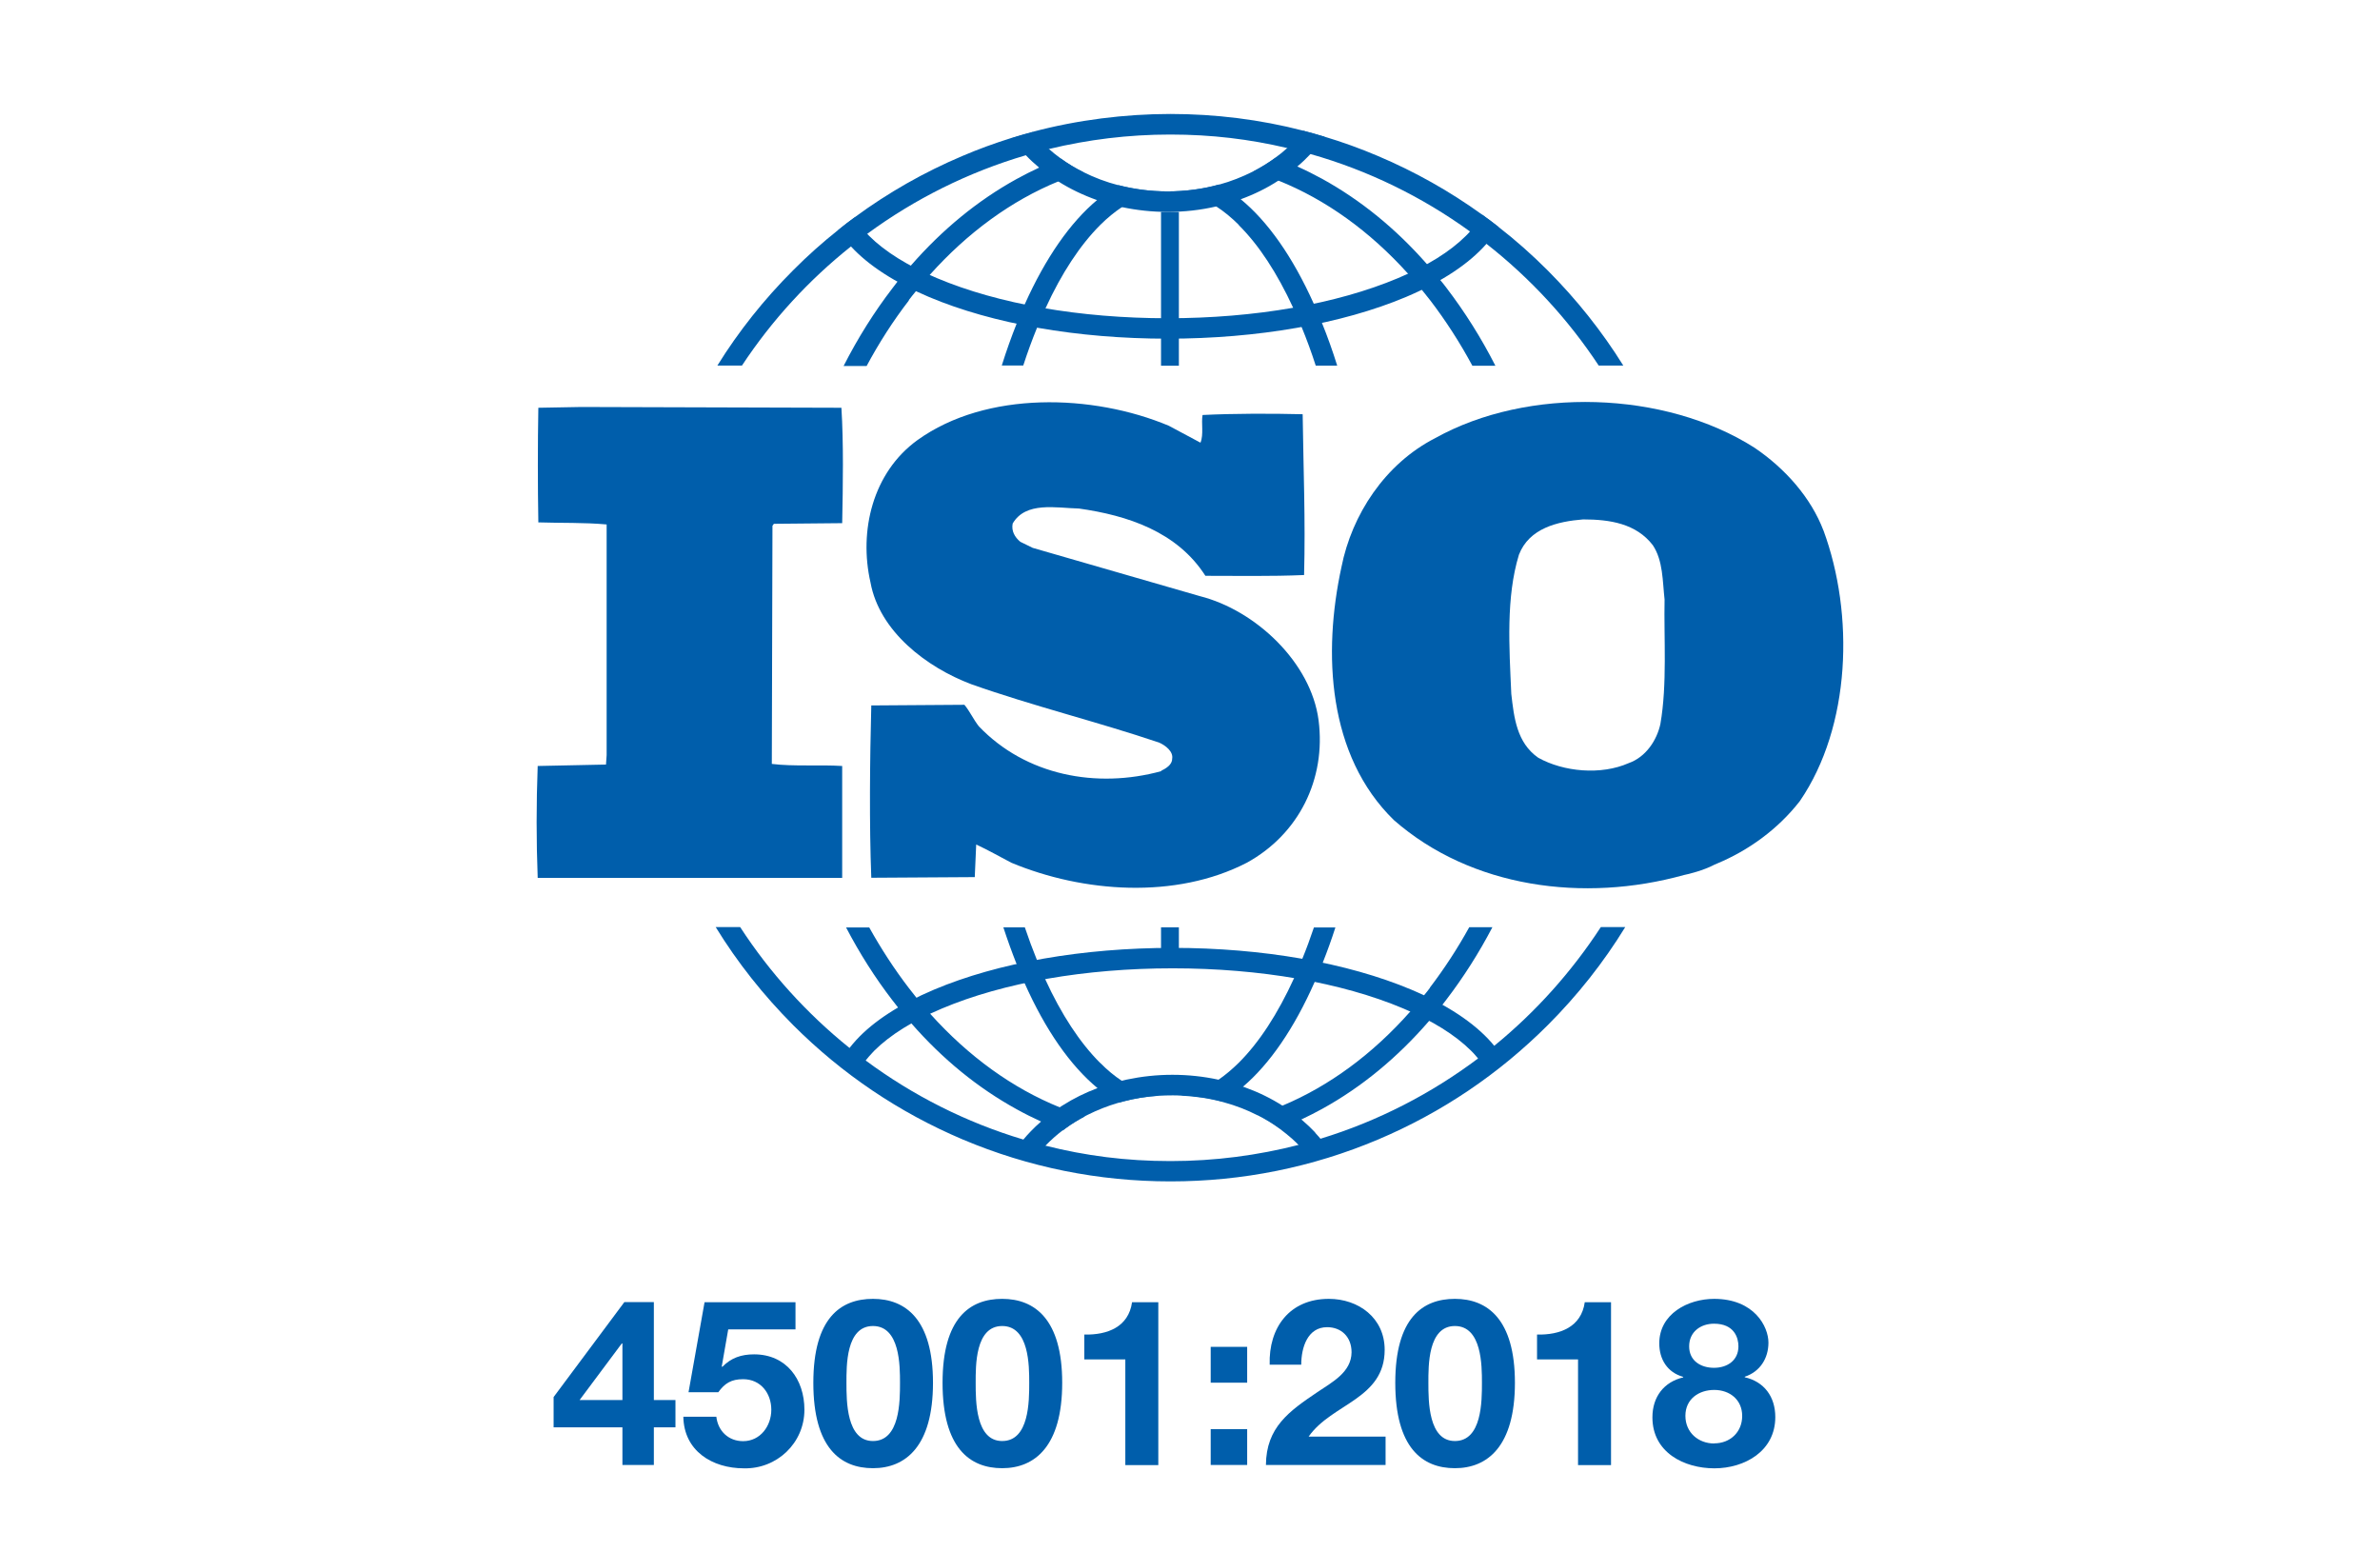 <svg xmlns="http://www.w3.org/2000/svg" id="Layer_1" viewBox="0 0 184 120"><defs><style>.cls-1{fill:#005eab;}</style></defs><path class="cls-1" d="M123.75,71.68c-2.26,3.46-5.04,6.56-8.23,9.16-.41.33-.82.66-1.24.97-3.62,2.72-7.72,4.84-12.15,6.2-.56.17-1.13.33-1.7.48-3.18.82-6.51,1.26-9.94,1.26s-6.56-.41-9.66-1.19c-.57-.14-1.14-.3-1.7-.47-4.45-1.33-8.57-3.42-12.21-6.12-.42-.31-.84-.64-1.25-.97-3.28-2.64-6.14-5.79-8.45-9.34h-1.89c1.68,2.74,3.69,5.27,5.99,7.58,3.79,3.79,8.2,6.76,13.11,8.84,5.09,2.15,10.49,3.24,16.06,3.24s10.97-1.09,16.06-3.24c4.91-2.08,9.32-5.05,13.11-8.84,2.3-2.3,4.31-4.84,5.99-7.58h-1.89ZM65.78,19.05c.41-.33.83-.65,1.26-.97,3.66-2.69,7.81-4.77,12.27-6.08.59-.17,1.18-.33,1.78-.48,3.01-.73,6.15-1.12,9.38-1.12s6.13.36,9.03,1.04c.6.14,1.2.3,1.79.46,4.49,1.27,8.66,3.32,12.35,5.99.43.31.85.63,1.27.95,3.38,2.65,6.32,5.83,8.69,9.42h1.9c-1.65-2.65-3.61-5.11-5.85-7.36-1.2-1.2-2.47-2.33-3.8-3.36-.42-.33-.84-.65-1.28-.96-2.5-1.8-5.18-3.31-8.04-4.52-1.36-.58-2.75-1.08-4.15-1.5-.54-.16-1.09-.32-1.63-.46-3.33-.86-6.77-1.29-10.27-1.29s-7.19.46-10.64,1.38c-.55.15-1.09.3-1.63.47-1.28.4-2.55.86-3.79,1.39-2.98,1.26-5.77,2.85-8.35,4.75-.43.31-.85.64-1.26.97-1.22.97-2.39,2.01-3.5,3.13-2.24,2.24-4.2,4.7-5.85,7.36h1.9c2.31-3.5,5.16-6.61,8.43-9.21Z"></path><path class="cls-1" d="M110.55,76.36c-.15.2-.3.39-.46.58-.35.43-.7.85-1.06,1.25-2.92,3.3-6.27,5.76-9.87,7.27-.64.27-1.28.51-1.93.72,0,0,.01,0,.02,0,.61.31,1.18.66,1.71,1.05.56-.21,1.11-.45,1.66-.7.53-.25,1.06-.52,1.59-.81,3.05-1.68,5.83-3.97,8.29-6.82.35-.4.69-.82,1.02-1.24.09-.12.18-.23.27-.35,1.34-1.75,2.54-3.63,3.59-5.64h-1.79c-.91,1.65-1.93,3.21-3.05,4.68ZM108.86,21.16c.36.4.72.82,1.07,1.25.21.26.42.52.63.79,1.21,1.58,2.3,3.27,3.27,5.07h1.78c-1.1-2.16-2.37-4.17-3.79-6.03-.15-.2-.3-.39-.46-.58-.34-.42-.68-.83-1.03-1.23-2.41-2.75-5.13-4.96-8.1-6.6-.64-.35-1.28-.67-1.93-.96-.56-.25-1.12-.48-1.68-.68-.54.4-1.13.76-1.75,1.08.66.2,1.32.43,1.97.69,3.66,1.47,7.06,3.91,10.03,7.21ZM81.94,85.6c-3.66-1.48-7.06-3.93-10.03-7.24-.36-.4-.71-.82-1.06-1.24-.2-.25-.4-.5-.59-.75-1.12-1.46-2.14-3.03-3.06-4.68h-1.79c1.05,2.01,2.25,3.9,3.59,5.64.14.18.28.37.43.55.34.42.68.83,1.03,1.23,2.42,2.77,5.15,4.99,8.13,6.63.63.35,1.27.67,1.91.96.55.25,1.11.48,1.67.68.08-.06.15-.11.23-.17.46-.34.96-.64,1.48-.92-.65-.2-1.3-.43-1.94-.69ZM70.26,23.2c.18-.23.36-.47.55-.69.35-.43.7-.85,1.06-1.25,2.94-3.29,6.31-5.74,9.93-7.23.65-.27,1.3-.5,1.97-.71-.63-.31-1.22-.67-1.76-1.06-.56.21-1.12.44-1.68.7-.58.27-1.16.56-1.74.88-3.01,1.66-5.75,3.91-8.19,6.71-.35.4-.69.81-1.03,1.24-.12.15-.24.31-.36.47-1.43,1.86-2.69,3.87-3.79,6.03h1.78c.96-1.79,2.05-3.49,3.27-5.07Z"></path><path class="cls-1" d="M100.69,74.11c-.09.22-.18.43-.27.64-.12.29-.25.57-.37.85-1.27,2.78-2.71,4.99-4.29,6.56-.51.5-1.02.93-1.54,1.29-.95.65-1.92,1.06-2.9,1.22,1.1.05,2.17.21,3.18.48,0,0,0,0,0,0,.55-.32,1.09-.71,1.61-1.16,2.06-1.76,3.94-4.49,5.53-8.09.08-.17.15-.35.23-.53.13-.31.26-.63.39-.95.35-.88.68-1.79.98-2.73h-1.66c-.28.84-.58,1.65-.9,2.43ZM95.77,17.4c1.55,1.54,2.96,3.69,4.21,6.4.15.33.3.67.45,1.01.07.16.13.31.2.47.39.95.76,1.95,1.09,2.98h1.66c-.36-1.15-.75-2.25-1.18-3.3-.1-.26-.21-.52-.32-.78-.1-.24-.2-.47-.31-.7-1.63-3.63-3.55-6.36-5.66-8.09-.54-.44-1.1-.82-1.66-1.13-1.25.35-2.6.53-3.99.53-1.32,0-2.6-.17-3.79-.48-.56.32-1.11.7-1.65,1.15-2.08,1.74-3.98,4.46-5.6,8.07-.1.21-.19.43-.28.65-.12.27-.23.55-.34.83-.41,1.03-.8,2.12-1.15,3.24h1.66c.33-1.02.69-2,1.07-2.93.07-.18.14-.35.22-.52.14-.33.28-.65.43-.97,1.25-2.73,2.68-4.89,4.23-6.44.55-.55,1.12-1.01,1.69-1.39,1.2-.79,2.43-1.19,3.67-1.19s2.42.38,3.6,1.14c.59.38,1.18.86,1.76,1.44ZM85.05,82.16c-1.56-1.56-2.99-3.73-4.25-6.48-.14-.3-.28-.61-.41-.93-.08-.18-.16-.37-.23-.56-.33-.81-.64-1.65-.93-2.51h-1.66c.32.98.66,1.92,1.02,2.83.12.29.23.57.35.86.09.21.18.42.27.62,1.62,3.64,3.54,6.38,5.64,8.12.53.44,1.07.82,1.62,1.13.13-.04.26-.07.4-.11.88-.23,1.8-.38,2.76-.44-.98-.13-1.96-.52-2.91-1.15-.56-.37-1.12-.83-1.66-1.38Z"></path><path class="cls-1" d="M114.58,16.59c-.23.44-.54.87-.93,1.3-.1.12-.21.23-.33.35-1.22,1.21-2.98,2.31-5.24,3.26-4.75,2-11.07,3.1-17.82,3.1s-13.07-1.1-17.82-3.1c-2.26-.95-4.02-2.05-5.24-3.26-.05-.05-.1-.1-.15-.16-.4-.42-.73-.84-.98-1.27-.43.31-.85.63-1.26.97.27.43.6.85.98,1.27,1.35,1.47,3.39,2.79,6.04,3.91,4.94,2.08,11.48,3.22,18.43,3.22s13.5-1.15,18.43-3.22c2.77-1.17,4.88-2.57,6.23-4.11.37-.42.68-.86.94-1.3-.42-.33-.84-.65-1.28-.96Z"></path><path class="cls-1" d="M100.75,10.12c-.37.47-.78.92-1.24,1.33-.28.26-.58.5-.9.73-.54.4-1.13.76-1.75,1.08-.81.41-1.69.76-2.61,1.01-1.25.35-2.6.53-3.99.53-1.32,0-2.6-.17-3.79-.48-.96-.25-1.86-.59-2.7-1.01-.63-.31-1.22-.67-1.76-1.06-.32-.23-.62-.47-.9-.72-.46-.41-.88-.85-1.26-1.32-.55.15-1.09.3-1.63.47.33.46.7.9,1.1,1.33.31.33.65.64,1.01.94.04.03.07.06.11.09.43.35.89.68,1.37.98.93.59,1.94,1.07,3.01,1.45.62.22,1.26.4,1.92.54,1.14.24,2.32.37,3.53.37,1.28,0,2.54-.14,3.75-.42.65-.15,1.29-.34,1.91-.56,1.04-.38,2.02-.86,2.92-1.45.44-.28.85-.58,1.25-.91.07-.06.14-.12.21-.18.36-.3.69-.62,1-.95.4-.43.76-.87,1.09-1.34-.54-.16-1.09-.32-1.63-.46Z"></path><path class="cls-1" d="M114.98,82.86c-.23-.44-.54-.87-.93-1.3-.1-.12-.21-.23-.33-.35-1.22-1.21-2.98-2.31-5.24-3.26-4.75-2-11.07-3.1-17.82-3.1s-13.07,1.1-17.82,3.1c-2.26.95-4.02,2.05-5.24,3.26-.05.05-.1.1-.15.16-.4.42-.73.84-.98,1.27-.43-.31-.85-.63-1.26-.97.27-.43.6-.85.98-1.27,1.35-1.47,3.39-2.79,6.04-3.91,4.94-2.08,11.48-3.22,18.43-3.22s13.5,1.15,18.43,3.22c2.77,1.17,4.88,2.57,6.23,4.11.37.42.68.86.94,1.3-.42.33-.84.65-1.28.96Z"></path><path class="cls-1" d="M101.69,87.55c-.31-.33-.65-.65-1-.95-.02-.02-.04-.03-.06-.05-.05-.04-.1-.09-.16-.13-.4-.33-.82-.63-1.25-.91-.02-.01-.03-.02-.05-.03-.89-.57-1.85-1.04-2.87-1.41-.06-.02-.12-.04-.19-.07-.56-.2-1.13-.36-1.72-.5-.06-.01-.12-.03-.18-.04-1.15-.25-2.35-.38-3.57-.38s-2.39.13-3.53.37c-.14.03-.28.06-.42.1-.51.12-1.01.27-1.5.44-.12.04-.24.09-.37.13-.93.35-1.82.79-2.64,1.31-.09.05-.17.11-.26.17-.38.25-.76.53-1.11.82-.04.03-.07.06-.11.09-.07.06-.15.13-.22.19-.28.24-.54.49-.79.75-.41.42-.78.87-1.1,1.33.54.17,1.08.33,1.63.47.37-.47.8-.91,1.26-1.32.22-.19.44-.38.67-.55.08-.06.15-.11.23-.17.46-.34.96-.64,1.48-.92.09-.05.19-.1.28-.14.72-.36,1.49-.66,2.3-.9.13-.04.26-.07.4-.11.88-.23,1.8-.38,2.76-.44.34-.02.69-.03,1.04-.03.23,0,.45,0,.67.02,1.1.05,2.17.21,3.18.48,0,0,0,0,0,0,.05.01.09.02.14.04.92.25,1.79.59,2.59,1,0,0,.01,0,.02,0,.61.31,1.18.66,1.71,1.05.01,0,.02.02.04.03.31.23.61.48.9.73.46.41.87.86,1.24,1.33.55-.14,1.09-.29,1.63-.46-.32-.46-.69-.91-1.09-1.34Z"></path><rect class="cls-1" x="89.76" y="16.38" width="1.38" height="11.89"></rect><rect class="cls-1" x="89.76" y="71.68" width="1.38" height="3.16"></rect><path class="cls-1" d="M140.97,41c-.96-2.52-2.94-4.78-5.34-6.4-6.94-4.41-17.51-4.72-24.66-.74-3.9,1.99-6.46,5.93-7.26,9.97-1.45,6.66-1.07,14.57,4.05,19.56,5.98,5.24,14.68,6.4,22.42,4.25.37-.07,1.53-.36,2.34-.79l.23-.1c2.4-1,4.69-2.63,6.4-4.83,3.95-5.77,4.22-14.43,1.82-20.93ZM128.37,55.95c-.27,1.26-1.12,2.57-2.46,3.04-2.13.94-5.02.68-6.99-.42-1.66-1.16-1.87-3.1-2.08-4.93-.16-3.62-.42-7.45.59-10.76.79-2.05,2.98-2.57,4.96-2.73,2.08,0,4.1.32,5.39,1.99.8,1.2.75,2.78.91,4.2-.06,2.99.21,6.55-.32,9.6Z"></path><path class="cls-1" d="M65.11,59.21c-1.76-.11-3.74.05-5.44-.16l.05-18.41.11-.15,5.28-.05c.06-2.99.11-6.2-.06-8.92l-20.12-.06-3.31.06c-.05,2.78-.05,6.03,0,8.86,1.82.06,3.52,0,5.28.16v17.83l-.05.73-5.28.11c-.11,2.93-.11,5.77,0,8.65h23.54v-8.65Z"></path><path class="cls-1" d="M89.78,59.61c-5.02,1.37-10.47.33-14.1-3.46-.42-.53-.69-1.15-1.12-1.67l-7.2.05c-.11,4.25-.16,9.13,0,13.32l8-.05.11-2.52c.91.42,1.82.94,2.72,1.41,5.55,2.31,12.7,2.84,18.2,0,4.01-2.2,6.14-6.45,5.55-11.02-.58-4.45-4.86-8.5-9.18-9.59l-12.92-3.73-.96-.47c-.43-.36-.7-.83-.59-1.41,1.01-1.73,3.37-1.2,5.13-1.16,3.74.53,7.58,1.78,9.77,5.2,2.35,0,5.07.05,7.63-.06.11-4.3-.05-8.07-.11-12.43-2.4-.06-5.34-.06-7.74.06-.11.62.1,1.51-.16,2.14l-2.45-1.31c-5.87-2.46-14.1-2.72-19.43,1.11-3.47,2.51-4.54,7.03-3.63,11.01.69,3.77,4.32,6.55,7.79,7.86,4.75,1.68,9.71,2.89,14.52,4.51.48.21,1.12.69,1.01,1.26,0,.46-.48.74-.86.93Z"></path><path class="cls-1" d="M48.12,110.33h-5.32v-2.34l5.47-7.34h2.28v7.57h1.67v2.11h-1.67v2.91h-2.43v-2.91ZM48.12,103.85h-.05l-3.26,4.37h3.31v-4.37Z"></path><path class="cls-1" d="M61.5,102.76h-5.2l-.5,2.86.04.04c.68-.7,1.47-.97,2.46-.97,2.48,0,3.89,1.92,3.89,4.28,0,2.59-2.14,4.59-4.68,4.53-2.45,0-4.64-1.35-4.68-3.99h2.55c.13,1.12.95,1.89,2.07,1.89,1.33,0,2.18-1.17,2.18-2.43s-.81-2.36-2.18-2.36c-.92,0-1.42.32-1.92,1.01h-2.3l1.24-6.96h7.03v2.1Z"></path><path class="cls-1" d="M67.49,100.4c2.52,0,4.64,1.58,4.64,6.49s-2.12,6.6-4.64,6.6-4.61-1.58-4.61-6.6,2.12-6.49,4.61-6.49ZM67.49,111.39c2.09,0,2.09-3.08,2.09-4.5,0-1.31,0-4.39-2.09-4.39s-2.05,3.08-2.05,4.39c0,1.42,0,4.5,2.05,4.5Z"></path><path class="cls-1" d="M77.48,100.4c2.52,0,4.64,1.58,4.64,6.49s-2.12,6.6-4.64,6.6-4.61-1.58-4.61-6.6,2.12-6.49,4.61-6.49ZM77.48,111.39c2.09,0,2.09-3.08,2.09-4.5,0-1.31,0-4.39-2.09-4.39s-2.05,3.08-2.05,4.39c0,1.42,0,4.5,2.05,4.5Z"></path><path class="cls-1" d="M89.55,113.25h-2.55v-8.17h-3.17v-1.92c1.78.04,3.42-.58,3.69-2.5h2.03v12.59Z"></path><path class="cls-1" d="M96.42,106.88h-2.82v-2.77h2.82v2.77ZM93.6,110.47h2.82v2.77h-2.82v-2.77Z"></path><path class="cls-1" d="M98.16,105.49c-.09-2.88,1.55-5.09,4.57-5.09,2.3,0,4.32,1.47,4.32,3.94,0,1.89-1.01,2.93-2.25,3.81-1.24.88-2.72,1.6-3.63,2.9h5.95v2.19h-9.25c.02-2.91,1.8-4.16,3.98-5.63,1.12-.76,2.63-1.53,2.64-3.08,0-1.19-.79-1.94-1.89-1.94-1.51,0-2,1.57-2,2.9h-2.45Z"></path><path class="cls-1" d="M112.48,100.4c2.52,0,4.64,1.58,4.64,6.49s-2.12,6.6-4.64,6.6-4.61-1.58-4.61-6.6,2.12-6.49,4.61-6.49ZM112.48,111.39c2.09,0,2.09-3.08,2.09-4.5,0-1.31,0-4.39-2.09-4.39s-2.05,3.08-2.05,4.39c0,1.42,0,4.5,2.05,4.5Z"></path><path class="cls-1" d="M124.55,113.25h-2.55v-8.17h-3.17v-1.92c1.78.04,3.42-.58,3.69-2.5h2.03v12.59Z"></path><path class="cls-1" d="M132.51,100.4c3.13,0,4.21,2.16,4.21,3.38s-.65,2.25-1.83,2.64v.04c1.49.34,2.36,1.49,2.36,3.08,0,2.64-2.38,3.96-4.71,3.96s-4.79-1.22-4.79-3.94c0-1.6.9-2.74,2.38-3.09v-.04c-1.22-.34-1.85-1.35-1.85-2.59,0-2.27,2.2-3.44,4.25-3.44ZM132.53,111.57c1.22,0,2.16-.86,2.16-2.12s-.97-2.01-2.16-2.01-2.23.7-2.23,2,1.01,2.14,2.23,2.14ZM132.51,105.73c1.04,0,1.89-.58,1.89-1.66,0-.65-.31-1.75-1.89-1.75-1.03,0-1.92.63-1.92,1.75s.9,1.66,1.92,1.66Z"></path></svg>